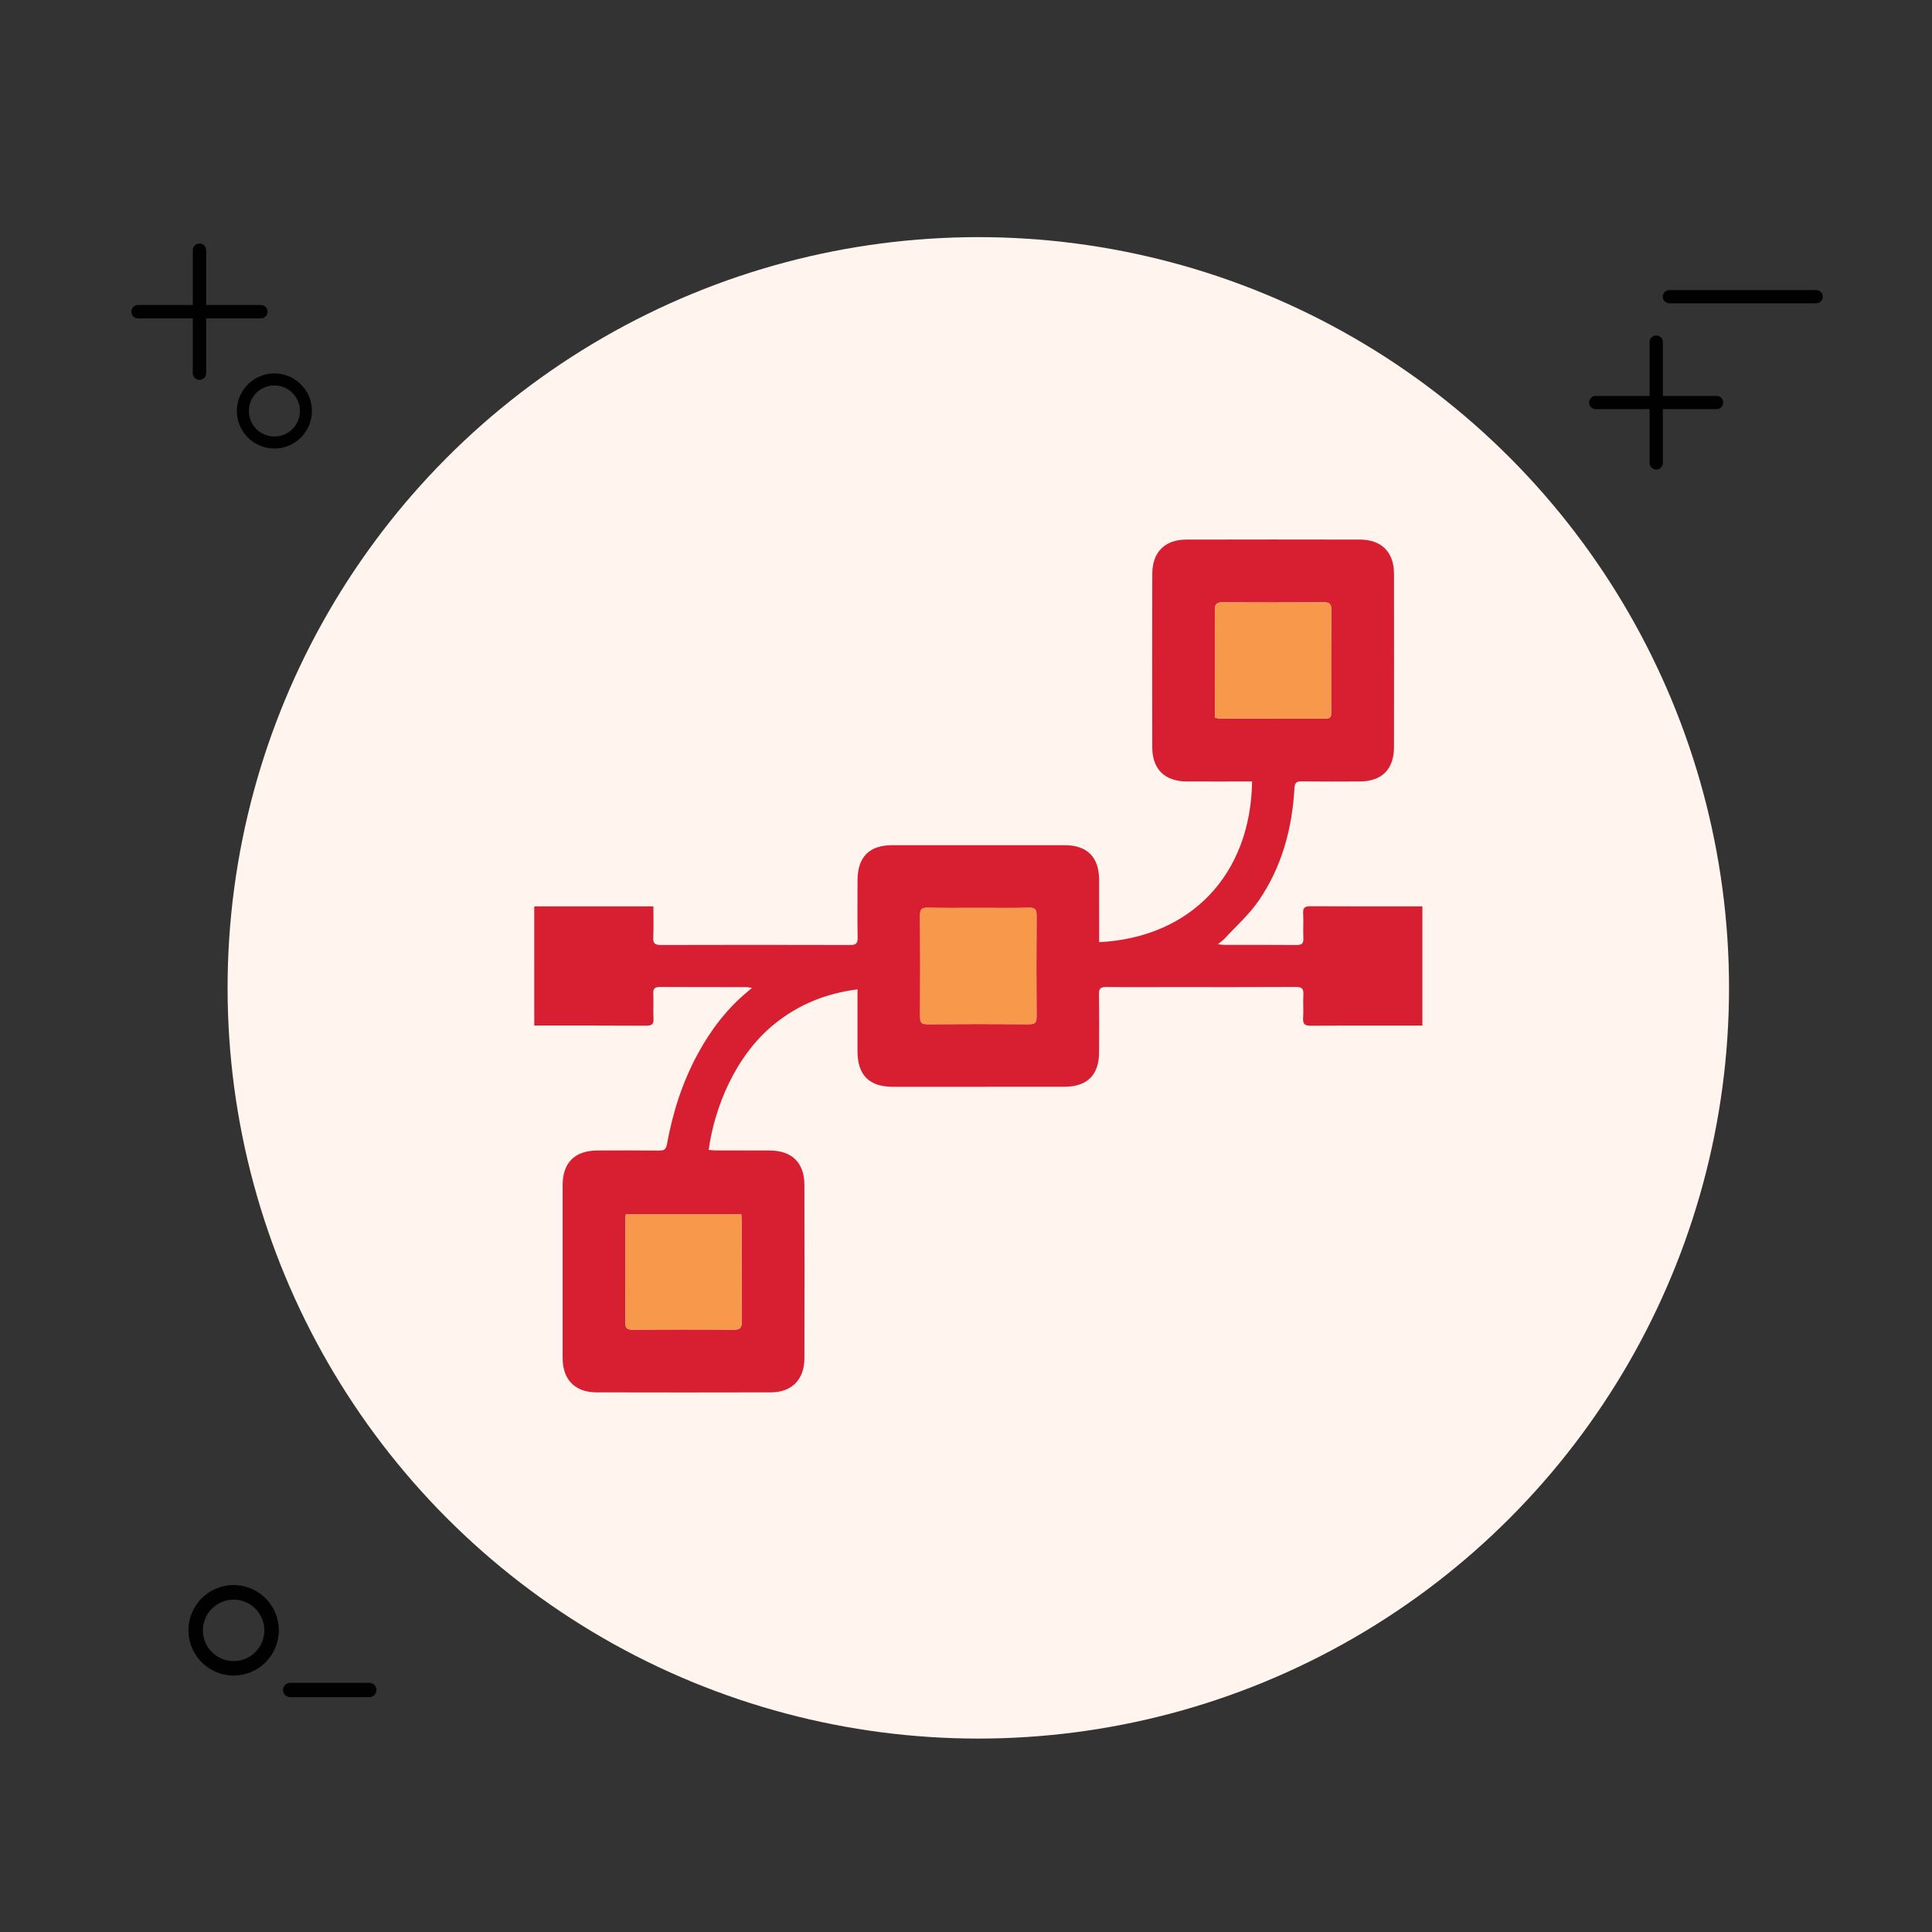 <?xml version="1.0" encoding="utf-8"?>
<!-- Generator: Adobe Illustrator 16.0.0, SVG Export Plug-In . SVG Version: 6.00 Build 0)  -->
<!DOCTYPE svg PUBLIC "-//W3C//DTD SVG 1.1//EN" "http://www.w3.org/Graphics/SVG/1.1/DTD/svg11.dtd">
<svg version="1.1" id="Layer_1" xmlns="http://www.w3.org/2000/svg" xmlns:xlink="http://www.w3.org/1999/xlink" x="0px" y="0px"
	 width="175px" height="175px" viewBox="0 0 175 175" enable-background="new 0 0 175 175" xml:space="preserve">
<rect x="0" y="0" width="175" height="175" fill="#333333" stroke="none"/>
<circle fill="#FFF4EE" cx="88.615" cy="89.48" r="68"/>
<g>
	<path fill="#010101" d="M21.162,151.771c-2.257,0-4.093-1.837-4.093-4.103c0-2.257,1.836-4.094,4.093-4.094
		c2.257,0,4.094,1.836,4.094,4.094C25.255,149.936,23.418,151.771,21.162,151.771z M21.162,144.895c-1.535,0-2.785,1.25-2.785,2.783
		c0,1.536,1.25,2.784,2.785,2.784c1.536,0,2.784-1.248,2.784-2.784C23.945,146.145,22.697,144.895,21.162,144.895z"/>
</g>
<g>
	<path fill="#010101" d="M33.455,153.725h-7.173c-0.357,0-0.648-0.291-0.648-0.646c0-0.358,0.291-0.647,0.648-0.647h7.173
		c0.358,0,0.648,0.289,0.648,0.647C34.103,153.434,33.813,153.725,33.455,153.725z"/>
</g>
<g>
	<path fill="#010101" d="M164.507,27.471h-13.295c-0.329,0-0.599-0.267-0.599-0.599c0-0.33,0.27-0.597,0.599-0.597h13.295
		c0.33,0,0.599,0.268,0.599,0.597C165.104,27.204,164.837,27.471,164.507,27.471z"/>
</g>
<g>
	<g>
		<path fill="#010101" d="M155.492,37.059h-10.954c-0.328,0-0.597-0.268-0.597-0.599s0.269-0.597,0.597-0.597h10.954
			c0.33,0,0.596,0.267,0.596,0.597C156.088,36.791,155.822,37.059,155.492,37.059z"/>
	</g>
	<g>
		<path fill="#010101" d="M150.018,42.535c-0.33,0-0.598-0.269-0.598-0.599V30.984c0-0.332,0.268-0.6,0.598-0.6
			s0.604,0.268,0.604,0.6v10.952C150.615,42.267,150.348,42.535,150.018,42.535z"/>
	</g>
</g>
<g>
	<g>
		<path fill="#010101" d="M23.635,28.838H12.503c-0.336,0-0.607-0.271-0.607-0.606c0-0.335,0.271-0.607,0.607-0.607h11.132
			c0.335,0,0.607,0.271,0.607,0.607C24.242,28.567,23.97,28.838,23.635,28.838z"/>
	</g>
	<g>
		<path fill="#010101" d="M18.071,34.405c-0.336,0-0.608-0.271-0.608-0.605V22.664c0-0.335,0.272-0.606,0.608-0.606
			c0.335,0,0.606,0.271,0.606,0.606v11.135C18.677,34.134,18.406,34.405,18.071,34.405z"/>
	</g>
</g>
<g>
	<path fill="#010101" d="M24.854,40.627c-1.875,0-3.401-1.526-3.401-3.401c0-1.876,1.526-3.401,3.401-3.401s3.401,1.525,3.401,3.401
		C28.255,39.101,26.729,40.627,24.854,40.627z M24.854,34.913c-1.275,0-2.313,1.037-2.313,2.313s1.039,2.313,2.313,2.313
		c1.275,0,2.313-1.037,2.313-2.313S26.129,34.913,24.854,34.913z"/>
</g>
<circle fill="#FFF4EE" cx="12.01" cy="-161.02" r="68"/>
<g>
	<path fill="#010101" d="M-55.443-98.729c-2.257,0-4.093-1.837-4.093-4.102c0-2.257,1.836-4.094,4.093-4.094
		c2.257,0,4.094,1.836,4.094,4.094C-51.35-100.565-53.187-98.729-55.443-98.729z M-55.443-105.606c-1.535,0-2.785,1.25-2.785,2.783
		c0,1.536,1.25,2.784,2.785,2.784c1.536,0,2.784-1.248,2.784-2.784C-52.66-104.356-53.908-105.606-55.443-105.606z"/>
</g>
<g>
	<path fill="#010101" d="M-43.15-96.776h-7.173c-0.357,0-0.648-0.291-0.648-0.646c0-0.358,0.291-0.647,0.648-0.647h7.173
		c0.358,0,0.648,0.289,0.648,0.647C-42.502-97.067-42.792-96.776-43.15-96.776z"/>
</g>
<g>
	<path fill="#010101" d="M87.902-223.03H74.607c-0.33,0-0.6-0.267-0.6-0.599c0-0.33,0.27-0.597,0.6-0.597h13.295
		c0.331,0,0.599,0.268,0.599,0.597C88.499-223.296,88.232-223.03,87.902-223.03z"/>
</g>
<g>
	<g>
		<path fill="#010101" d="M78.887-213.441H67.934c-0.328,0-0.598-0.268-0.598-0.599s0.27-0.597,0.598-0.597h10.953
			c0.33,0,0.596,0.267,0.596,0.597C79.482-213.709,79.217-213.441,78.887-213.441z"/>
	</g>
	<g>
		<path fill="#010101" d="M73.413-207.965c-0.33,0-0.599-0.269-0.599-0.599v-10.952c0-0.332,0.269-0.6,0.599-0.6
			s0.604,0.268,0.604,0.6v10.952C74.01-208.233,73.743-207.965,73.413-207.965z"/>
	</g>
</g>
<g>
	<g>
		<path fill="#010101" d="M-52.97-221.663h-11.132c-0.336,0-0.607-0.271-0.607-0.606s0.271-0.607,0.607-0.607h11.132
			c0.335,0,0.607,0.271,0.607,0.607C-52.363-221.934-52.635-221.663-52.97-221.663z"/>
	</g>
	<g>
		<path fill="#010101" d="M-58.534-216.095c-0.336,0-0.608-0.271-0.608-0.605v-11.136c0-0.335,0.272-0.606,0.608-0.606
			c0.335,0,0.606,0.271,0.606,0.606v11.135C-57.928-216.367-58.199-216.095-58.534-216.095z"/>
	</g>
</g>
<g>
	<path fill="#010101" d="M-51.751-209.874c-1.875,0-3.401-1.526-3.401-3.401c0-1.876,1.526-3.401,3.401-3.401
		s3.401,1.525,3.401,3.401S-49.876-209.874-51.751-209.874z M-51.751-215.587c-1.275,0-2.313,1.037-2.313,2.313
		s1.039,2.313,2.313,2.313c1.275,0,2.313-1.037,2.313-2.313S-50.476-215.587-51.751-215.587z"/>
</g>
<path fill="#D81F32" d="M-31.902-172.337c0.211-1.138,0.361-2.293,0.644-3.413c1.914-7.589,6.601-12.947,13.713-15.926
	c9.393-3.934,18.851-3.662,28.049,0.803c4.227,2.051,7.432,5.286,9.65,9.455c0.134,0.247,0.25,0.503,0.4,0.809
	c-1.357,0.372-2.68,0.678-3.963,1.095c-6.083,1.973-11.211,5.315-14.612,10.838c-4.094,6.646-4.629,13.704-1.864,20.999
	c0.215,0.563,0.177,0.893-0.276,1.313c-3.335,3.094-6.65,6.213-9.958,9.336c-0.767,0.724-1.591,1.099-2.622,0.64
	c-0.927-0.413-1.346-1.232-1.205-2.484c0.34-3.021,0.674-6.04,1.095-9.05c0.109-0.779-0.108-1.02-0.812-1.22
	c-4.729-1.343-8.963-3.569-12.378-7.181c-3.271-3.456-5.2-7.545-5.693-12.295c-0.022-0.218-0.112-0.43-0.171-0.645
	C-31.902-170.29-31.902-171.313-31.902-172.337z"/>
<path fill="#F8984B" d="M37.167-120.742c-1.258-1.165-2.521-2.327-3.772-3.499c-1.938-1.812-3.98-3.524-5.765-5.479
	c-1.45-1.59-3.194-1.955-5.172-2.24c-8.49-1.221-15.112-5.271-18.798-13.248c-4.769-10.322-0.816-22.174,9.208-28.071
	c4.829-2.841,10.104-4.055,15.657-4.421c4.826-0.317,9.558,0.063,14.188,1.377c5.849,1.658,10.884,4.622,14.593,9.577
	c6.668,8.907,5.211,20.916-3.363,28.011c-4.271,3.533-9.193,5.616-14.547,6.811c-2.353,0.521-2.998,1.52-2.679,3.939
	c0.31,2.354,0.531,4.726,0.794,7.086C37.396-120.846,37.282-120.794,37.167-120.742z M31.686-155.617
	c-2.188-0.01-3.52,1.287-3.533,3.446c-0.016,2.044,1.32,3.457,3.283,3.475c2.244,0.021,3.58-1.287,3.592-3.515
	C35.038-154.242,33.7-155.606,31.686-155.617z M14.861-152.153c-0.008,2.1,1.279,3.446,3.304,3.457
	c2.112,0.011,3.556-1.389,3.59-3.479c0.031-1.979-1.389-3.428-3.371-3.439C16.163-155.63,14.868-154.356,14.861-152.153z
	 M48.318-152.205c0.009-2.064-1.311-3.409-3.34-3.412c-2.123-0.001-3.518,1.326-3.555,3.384c-0.033,2.019,1.434,3.537,3.41,3.537
	C47.045-148.696,48.311-149.971,48.318-152.205z"/>
<path fill="#D81F32" d="M31.686-155.617c2.015,0.011,3.353,1.375,3.342,3.406c-0.012,2.228-1.348,3.533-3.592,3.515
	c-1.963-0.018-3.299-1.431-3.283-3.475C28.167-154.33,29.499-155.626,31.686-155.617z"/>
<path fill="#D81F32" d="M14.861-152.153c0.007-2.203,1.302-3.478,3.521-3.462c1.982,0.016,3.4,1.462,3.369,3.439
	c-0.033,2.091-1.477,3.488-3.59,3.479C16.141-148.707,14.854-150.055,14.861-152.153z"/>
<path fill="#D81F32" d="M48.318-152.205c-0.008,2.233-1.271,3.509-3.483,3.509c-1.978,0-3.442-1.521-3.407-3.537
	c0.034-2.058,1.43-3.385,3.553-3.384C47.008-155.614,48.327-154.27,48.318-152.205z"/>
<circle fill="#FFF4EE" cx="386.615" cy="-30.729" r="68"/>
<g>
	<path fill="#010101" d="M319.162,31.563c-2.258,0-4.094-1.837-4.094-4.103c0-2.257,1.836-4.094,4.094-4.094
		c2.257,0,4.094,1.836,4.094,4.094C323.255,29.727,321.418,31.563,319.162,31.563z M319.162,24.686c-1.535,0-2.785,1.25-2.785,2.783
		c0,1.536,1.25,2.784,2.785,2.784c1.536,0,2.783-1.248,2.783-2.784C321.945,25.936,320.697,24.686,319.162,24.686z"/>
</g>
<g>
	<path fill="#010101" d="M331.455,33.516h-7.173c-0.357,0-0.648-0.291-0.648-0.646c0-0.358,0.291-0.647,0.648-0.647h7.173
		c0.357,0,0.648,0.289,0.648,0.647C332.104,33.225,331.813,33.516,331.455,33.516z"/>
</g>
<g>
	<path fill="#010101" d="M462.507-92.738h-13.295c-0.329,0-0.599-0.267-0.599-0.599c0-0.33,0.27-0.597,0.599-0.597h13.295
		c0.33,0,0.599,0.268,0.599,0.597C463.104-93.005,462.837-92.738,462.507-92.738z"/>
</g>
<g>
	<g>
		<path fill="#010101" d="M453.492-83.15h-10.954c-0.328,0-0.597-0.268-0.597-0.599s0.269-0.597,0.597-0.597h10.954
			c0.33,0,0.596,0.267,0.596,0.597C454.088-83.418,453.822-83.15,453.492-83.15z"/>
	</g>
	<g>
		<path fill="#010101" d="M448.018-77.674c-0.33,0-0.598-0.269-0.598-0.599v-10.952c0-0.332,0.268-0.6,0.598-0.6
			s0.604,0.268,0.604,0.6v10.952C448.615-77.942,448.348-77.674,448.018-77.674z"/>
	</g>
</g>
<g>
	<g>
		<path fill="#010101" d="M321.635-91.371h-11.132c-0.336,0-0.606-0.271-0.606-0.606c0-0.335,0.271-0.607,0.606-0.607h11.132
			c0.336,0,0.607,0.271,0.607,0.607C322.242-91.642,321.971-91.371,321.635-91.371z"/>
	</g>
	<g>
		<path fill="#010101" d="M316.07-85.804c-0.336,0-0.607-0.271-0.607-0.605v-11.136c0-0.335,0.271-0.606,0.607-0.606
			s0.606,0.271,0.606,0.606v11.135C316.677-86.075,316.406-85.804,316.07-85.804z"/>
	</g>
</g>
<g>
	<path fill="#010101" d="M322.854-79.582c-1.875,0-3.4-1.526-3.4-3.401c0-1.876,1.525-3.401,3.4-3.401s3.401,1.525,3.401,3.401
		C326.255-81.108,324.729-79.582,322.854-79.582z M322.854-85.296c-1.274,0-2.313,1.037-2.313,2.313s1.039,2.313,2.313,2.313
		c1.275,0,2.313-1.037,2.313-2.313S324.129-85.296,322.854-85.296z"/>
</g>
<path fill="#D81F32" d="M385.341,2.287c-8.016-0.353-15.18-4.067-19.879-11.793c-4.661-7.664-9.099-15.469-13.466-23.306
	c-5.682-10.197-3.031-23.266,6.025-30.631c0.508-0.414,0.894-0.4,1.326,0.02c0.313,0.305,0.646,0.597,0.92,0.935
	c2.471,3.046,4.424,6.397,5.822,10.06c0.773,2.023,0.745,2.063-1.129,3.109c-2.992,1.674-4.618,4.169-4.643,7.627
	c-0.012,1.599,0.537,3.044,1.332,4.416c3.072,5.303,6.132,10.611,9.195,15.917c1.168,2.021,2.334,4.044,3.506,6.063
	c2.433,4.188,7.326,5.521,11.539,3.139c0.402-0.227,0.834-0.418,1.195-0.697c0.635-0.489,1.18-0.383,1.646,0.187
	c0.908,1.107,1.859,2.19,2.66,3.373c1.571,2.32,2.92,4.77,3.893,7.408c0.175,0.477,0.279,0.979,0.408,1.472
	c0.146,0.558-0.023,0.882-0.612,1.099C392.242,1.727,389.32,2.263,385.341,2.287z"/>
<path fill="#F8984B" d="M388.053-48.913c0-1.481-0.002-2.936,0-4.389c0.012-5.474,4.301-9.833,9.655-9.816
	c5.39,0.018,9.66,4.34,9.681,9.8c0.006,1.453,0,2.906,0,4.412c0.223,0.067,0.42,0.131,0.62,0.188
	c1.962,0.541,3.125,1.956,3.14,3.966c0.029,4.117,0.037,8.235,0.004,12.352c-0.021,2.341-1.674,4.069-4.051,4.092
	c-6.254,0.058-12.508,0.06-18.762,0c-2.418-0.023-4.04-1.753-4.061-4.177c-0.034-4.056-0.031-8.111,0-12.167
	C384.296-46.913,385.385-48.12,388.053-48.913z M403.148-48.891c0-1.806,0.08-3.509-0.018-5.202
	c-0.152-2.665-2.406-4.774-5.139-4.943c-2.572-0.159-5.203,1.669-5.559,4.218c-0.271,1.931-0.055,3.929-0.055,5.928
	C395.922-48.891,399.496-48.891,403.148-48.891z M396.667-37.001c-0.081,0.027-0.161,0.054-0.242,0.082c0,0.34,0,0.68,0,1.02
	c-0.001,1.197,0.146,1.347,1.313,1.341c1.117-0.006,1.253-0.17,1.299-1.287c0.053-1.319-0.26-2.652,0.634-3.905
	c0.538-0.756,0.042-1.885-0.751-2.436c-0.785-0.546-1.855-0.488-2.576,0.139c-0.723,0.629-0.892,1.652-0.525,2.538
	C396.154-38.697,396.389-37.84,396.667-37.001z"/>
<path fill-rule="evenodd" clip-rule="evenodd" fill="#D81F32" d="M48.392,82.102c3.57,0,7.14,0,10.792,0
	c0,0.994,0.032,1.91-0.012,2.821c-0.026,0.553,0.178,0.676,0.696,0.674c5.718-0.016,11.437-0.016,17.155,0
	c0.5,0.001,0.671-0.133,0.662-0.649c-0.029-1.734-0.014-3.469-0.01-5.204c0.005-2.113,1.057-3.186,3.148-3.188
	c5.205-0.006,10.409-0.006,15.613,0c2.051,0.003,3.117,1.086,3.124,3.149c0.005,1.649,0.001,3.298,0.001,4.947
	c0,0.229,0,0.458,0,0.69c8.279-0.421,13.728-6.095,13.852-14.557c-0.229,0-0.457,0-0.685,0c-1.756,0-3.513,0.008-5.269-0.003
	c-1.96-0.013-3.081-1.114-3.086-3.071c-0.012-5.247-0.012-10.494,0.001-15.741c0.005-1.952,1.134-3.09,3.072-3.094
	c5.247-0.013,10.494-0.012,15.741-0.001c1.95,0.004,3.077,1.138,3.08,3.079c0.008,5.247,0.008,10.494,0,15.741
	c-0.002,1.975-1.098,3.075-3.064,3.088c-1.777,0.012-3.555,0.015-5.332-0.006c-0.443-0.006-0.59,0.14-0.615,0.58
	c-0.21,3.679-1.139,7.158-3.236,10.215c-0.86,1.254-2.033,2.294-3.072,3.425c-0.152,0.166-0.345,0.293-0.634,0.534
	c0.29,0.029,0.426,0.055,0.562,0.055c2.186,0.003,4.369-0.009,6.555,0.013c0.467,0.004,0.652-0.117,0.628-0.611
	c-0.038-0.748,0.022-1.5-0.021-2.248c-0.029-0.517,0.148-0.654,0.65-0.651c3.385,0.02,6.768,0.012,10.152,0.012
	c0,3.598,0,7.197,0,10.794c-3.362,0.001-6.725-0.011-10.086,0.015c-0.561,0.005-0.76-0.14-0.719-0.716
	c0.051-0.703-0.022-1.415,0.023-2.118c0.035-0.556-0.18-0.679-0.697-0.677c-3.875,0.02-7.751,0.011-11.627,0.011
	c-1.841,0-3.683,0.016-5.523-0.01c-0.501-0.007-0.673,0.136-0.665,0.65c0.027,1.755,0.017,3.512,0.009,5.268
	c-0.008,2.056-1.077,3.12-3.145,3.123c-5.182,0.005-10.363,0.005-15.544,0.001c-2.138-0.002-3.189-1.063-3.194-3.208
	c-0.004-1.606,0-3.212,0-4.817c0-0.231,0-0.462,0-0.8c-2.864,0.364-5.355,1.38-7.527,3.14c-3.6,2.916-5.441,7.656-5.952,11.4
	c0.225,0.018,0.446,0.051,0.668,0.051c1.627,0.006,3.255-0.004,4.882,0.006c1.993,0.011,3.115,1.115,3.119,3.105
	c0.011,5.245,0.013,10.491,0.001,15.737c-0.004,1.901-1.15,3.061-3.04,3.065c-5.268,0.014-10.535,0.012-15.802,0
	c-1.932-0.004-3.056-1.154-3.058-3.1c-0.005-5.225-0.005-10.449,0-15.674c0.002-2.037,1.103-3.128,3.148-3.135
	c1.863-0.008,3.726-0.016,5.589,0.008c0.444,0.006,0.629-0.112,0.712-0.572c0.523-2.879,1.402-5.645,2.809-8.221
	c1.178-2.158,2.646-4.091,4.56-5.659c0.081-0.066,0.161-0.134,0.337-0.28c-0.248-0.036-0.396-0.076-0.542-0.076
	c-2.591-0.004-5.182,0.007-7.772-0.012c-0.465-0.003-0.655,0.114-0.63,0.611c0.038,0.747-0.022,1.5,0.021,2.246
	c0.03,0.52-0.152,0.652-0.653,0.649c-3.383-0.021-6.766-0.012-10.149-0.013C48.392,89.299,48.392,85.7,48.392,82.102z
	 M110.059,65.008c0.18,0.036,0.263,0.066,0.346,0.066c3.23,0.004,6.461-0.001,9.691,0.016c0.493,0.002,0.483-0.275,0.482-0.618
	c-0.004-3.081-0.013-6.162,0.01-9.243c0.004-0.549-0.195-0.675-0.709-0.671c-3.038,0.021-6.076,0.025-9.114-0.002
	c-0.572-0.005-0.726,0.169-0.72,0.729c0.027,2.567,0.013,5.135,0.014,7.702C110.059,63.648,110.059,64.309,110.059,65.008z
	 M88.682,82.234c-1.563,0-3.126,0.019-4.688-0.011c-0.519-0.01-0.654,0.171-0.651,0.667c0.019,3.083,0.017,6.166,0.001,9.248
	c-0.002,0.464,0.127,0.639,0.615,0.636c3.104-0.019,6.208-0.019,9.312-0.001c0.482,0.002,0.621-0.166,0.619-0.635
	c-0.016-3.082-0.017-6.164,0.001-9.247c0.003-0.492-0.126-0.679-0.649-0.668C91.721,82.256,90.201,82.235,88.682,82.234z
	 M56.695,109.97c-0.018,0.147-0.038,0.229-0.038,0.313c-0.002,3.188,0.007,6.375-0.012,9.563c-0.003,0.508,0.21,0.594,0.654,0.592
	c3.06-0.015,6.119-0.022,9.178,0.006c0.589,0.005,0.71-0.203,0.706-0.744c-0.022-3.038-0.011-6.076-0.012-9.113
	c0-0.189-0.018-0.379-0.029-0.616C63.656,109.97,60.202,109.97,56.695,109.97z"/>
<path fill-rule="evenodd" clip-rule="evenodd" fill="#F8984B" d="M110.059,65.008c0-0.699,0-1.359,0-2.02
	c-0.001-2.567,0.014-5.135-0.014-7.702c-0.006-0.56,0.147-0.734,0.72-0.729c3.038,0.027,6.076,0.023,9.114,0.002
	c0.514-0.004,0.713,0.122,0.709,0.671c-0.022,3.081-0.014,6.162-0.01,9.243c0.001,0.343,0.011,0.621-0.482,0.618
	c-3.23-0.017-6.461-0.012-9.691-0.016C110.321,65.074,110.238,65.044,110.059,65.008z"/>
<path fill-rule="evenodd" clip-rule="evenodd" fill="#F8984B" d="M88.682,82.234c1.52,0.001,3.039,0.021,4.559-0.011
	c0.523-0.011,0.652,0.176,0.649,0.668c-0.018,3.083-0.017,6.165-0.001,9.247c0.002,0.469-0.137,0.637-0.619,0.635
	c-3.104-0.018-6.208-0.018-9.312,0.001c-0.488,0.003-0.617-0.172-0.615-0.636c0.016-3.082,0.018-6.165-0.001-9.248
	c-0.003-0.496,0.132-0.678,0.651-0.667C85.555,82.253,87.118,82.234,88.682,82.234z"/>
<path fill-rule="evenodd" clip-rule="evenodd" fill="#F8984B" d="M56.695,109.97c3.507,0,6.961,0,10.448,0
	c0.012,0.237,0.029,0.427,0.029,0.616c0.001,3.037-0.01,6.075,0.012,9.113c0.004,0.541-0.117,0.749-0.706,0.744
	c-3.059-0.028-6.119-0.021-9.178-0.006c-0.444,0.002-0.657-0.084-0.654-0.592c0.019-3.188,0.01-6.375,0.012-9.563
	C56.657,110.199,56.677,110.117,56.695,109.97z"/>
<circle fill="#FFF4EE" cx="487.893" cy="-262.437" r="68"/>
<g>
	<path fill="#010101" d="M420.439-200.146c-2.258,0-4.094-1.837-4.094-4.103c0-2.257,1.836-4.094,4.094-4.094
		c2.257,0,4.094,1.836,4.094,4.094C424.532-201.981,422.695-200.146,420.439-200.146z M420.439-207.022
		c-1.535,0-2.785,1.25-2.785,2.783c0,1.536,1.25,2.784,2.785,2.784c1.536,0,2.783-1.248,2.783-2.784
		C423.223-205.772,421.975-207.022,420.439-207.022z"/>
</g>
<g>
	<path fill="#010101" d="M432.732-198.192h-7.173c-0.357,0-0.648-0.291-0.648-0.646c0-0.358,0.291-0.647,0.648-0.647h7.173
		c0.357,0,0.648,0.289,0.648,0.647C433.381-198.483,433.09-198.192,432.732-198.192z"/>
</g>
<g>
	<path fill="#010101" d="M563.784-324.446h-13.295c-0.329,0-0.599-0.267-0.599-0.599c0-0.33,0.27-0.597,0.599-0.597h13.295
		c0.33,0,0.599,0.268,0.599,0.597C564.381-324.713,564.114-324.446,563.784-324.446z"/>
</g>
<g>
	<g>
		<path fill="#010101" d="M554.77-314.858h-10.954c-0.328,0-0.597-0.268-0.597-0.599s0.269-0.597,0.597-0.597h10.954
			c0.33,0,0.596,0.267,0.596,0.597C555.365-315.126,555.1-314.858,554.77-314.858z"/>
	</g>
	<g>
		<path fill="#010101" d="M549.295-309.382c-0.33,0-0.598-0.269-0.598-0.599v-10.952c0-0.332,0.268-0.6,0.598-0.6
			s0.604,0.268,0.604,0.6v10.952C549.893-309.65,549.625-309.382,549.295-309.382z"/>
	</g>
</g>
<g>
	<g>
		<path fill="#010101" d="M422.912-323.079H411.78c-0.336,0-0.606-0.271-0.606-0.606c0-0.335,0.271-0.607,0.606-0.607h11.132
			c0.336,0,0.607,0.271,0.607,0.607C423.52-323.35,423.248-323.079,422.912-323.079z"/>
	</g>
	<g>
		<path fill="#010101" d="M417.348-317.512c-0.336,0-0.607-0.271-0.607-0.605v-11.136c0-0.335,0.271-0.606,0.607-0.606
			s0.606,0.271,0.606,0.606v11.135C417.954-317.783,417.684-317.512,417.348-317.512z"/>
	</g>
</g>
<g>
	<path fill="#010101" d="M424.131-311.29c-1.875,0-3.4-1.526-3.4-3.401c0-1.876,1.525-3.401,3.4-3.401s3.401,1.525,3.401,3.401
		C427.532-312.816,426.006-311.29,424.131-311.29z M424.131-317.004c-1.274,0-2.313,1.037-2.313,2.313s1.039,2.313,2.313,2.313
		c1.275,0,2.313-1.037,2.313-2.313S425.406-317.004,424.131-317.004z"/>
</g>
<path fill="#D81F32" d="M486.618-229.421c-8.016-0.353-15.18-4.067-19.879-11.793c-4.661-7.664-9.099-15.469-13.466-23.306
	c-5.682-10.197-3.031-23.266,6.025-30.631c0.508-0.414,0.894-0.4,1.326,0.02c0.313,0.305,0.646,0.597,0.92,0.935
	c2.471,3.046,4.424,6.397,5.822,10.06c0.773,2.023,0.745,2.063-1.129,3.109c-2.992,1.674-4.618,4.169-4.643,7.627
	c-0.012,1.599,0.537,3.044,1.332,4.416c3.072,5.303,6.132,10.611,9.195,15.917c1.168,2.021,2.334,4.044,3.506,6.063
	c2.433,4.188,7.326,5.521,11.539,3.139c0.402-0.227,0.834-0.418,1.195-0.697c0.635-0.489,1.18-0.383,1.646,0.187
	c0.908,1.107,1.859,2.19,2.66,3.373c1.571,2.32,2.92,4.77,3.893,7.408c0.175,0.477,0.279,0.979,0.408,1.472
	c0.146,0.558-0.023,0.882-0.612,1.099C493.52-229.981,490.598-229.445,486.618-229.421z"/>
<path fill="#F8984B" d="M489.33-280.621c0-1.481-0.002-2.936,0-4.389c0.012-5.474,4.301-9.833,9.655-9.816
	c5.39,0.018,9.66,4.34,9.681,9.8c0.006,1.453,0,2.906,0,4.412c0.223,0.067,0.42,0.131,0.62,0.188
	c1.962,0.541,3.125,1.956,3.14,3.966c0.029,4.117,0.037,8.235,0.004,12.352c-0.021,2.341-1.674,4.069-4.051,4.092
	c-6.254,0.058-12.508,0.06-18.762,0c-2.418-0.023-4.04-1.753-4.061-4.177c-0.034-4.056-0.031-8.111,0-12.167
	C485.573-278.621,486.662-279.828,489.33-280.621z M504.426-280.599c0-1.806,0.08-3.509-0.018-5.202
	c-0.152-2.665-2.406-4.774-5.139-4.943c-2.572-0.159-5.203,1.669-5.559,4.218c-0.271,1.931-0.055,3.929-0.055,5.928
	C497.199-280.599,500.773-280.599,504.426-280.599z M497.944-268.709c-0.081,0.027-0.161,0.054-0.242,0.082c0,0.34,0,0.68,0,1.02
	c-0.001,1.197,0.146,1.347,1.313,1.341c1.117-0.006,1.253-0.17,1.299-1.287c0.053-1.319-0.26-2.652,0.634-3.905
	c0.538-0.756,0.042-1.885-0.751-2.436c-0.785-0.546-1.855-0.488-2.576,0.139c-0.723,0.629-0.892,1.652-0.525,2.538
	C497.432-270.405,497.666-269.548,497.944-268.709z"/>
</svg>
